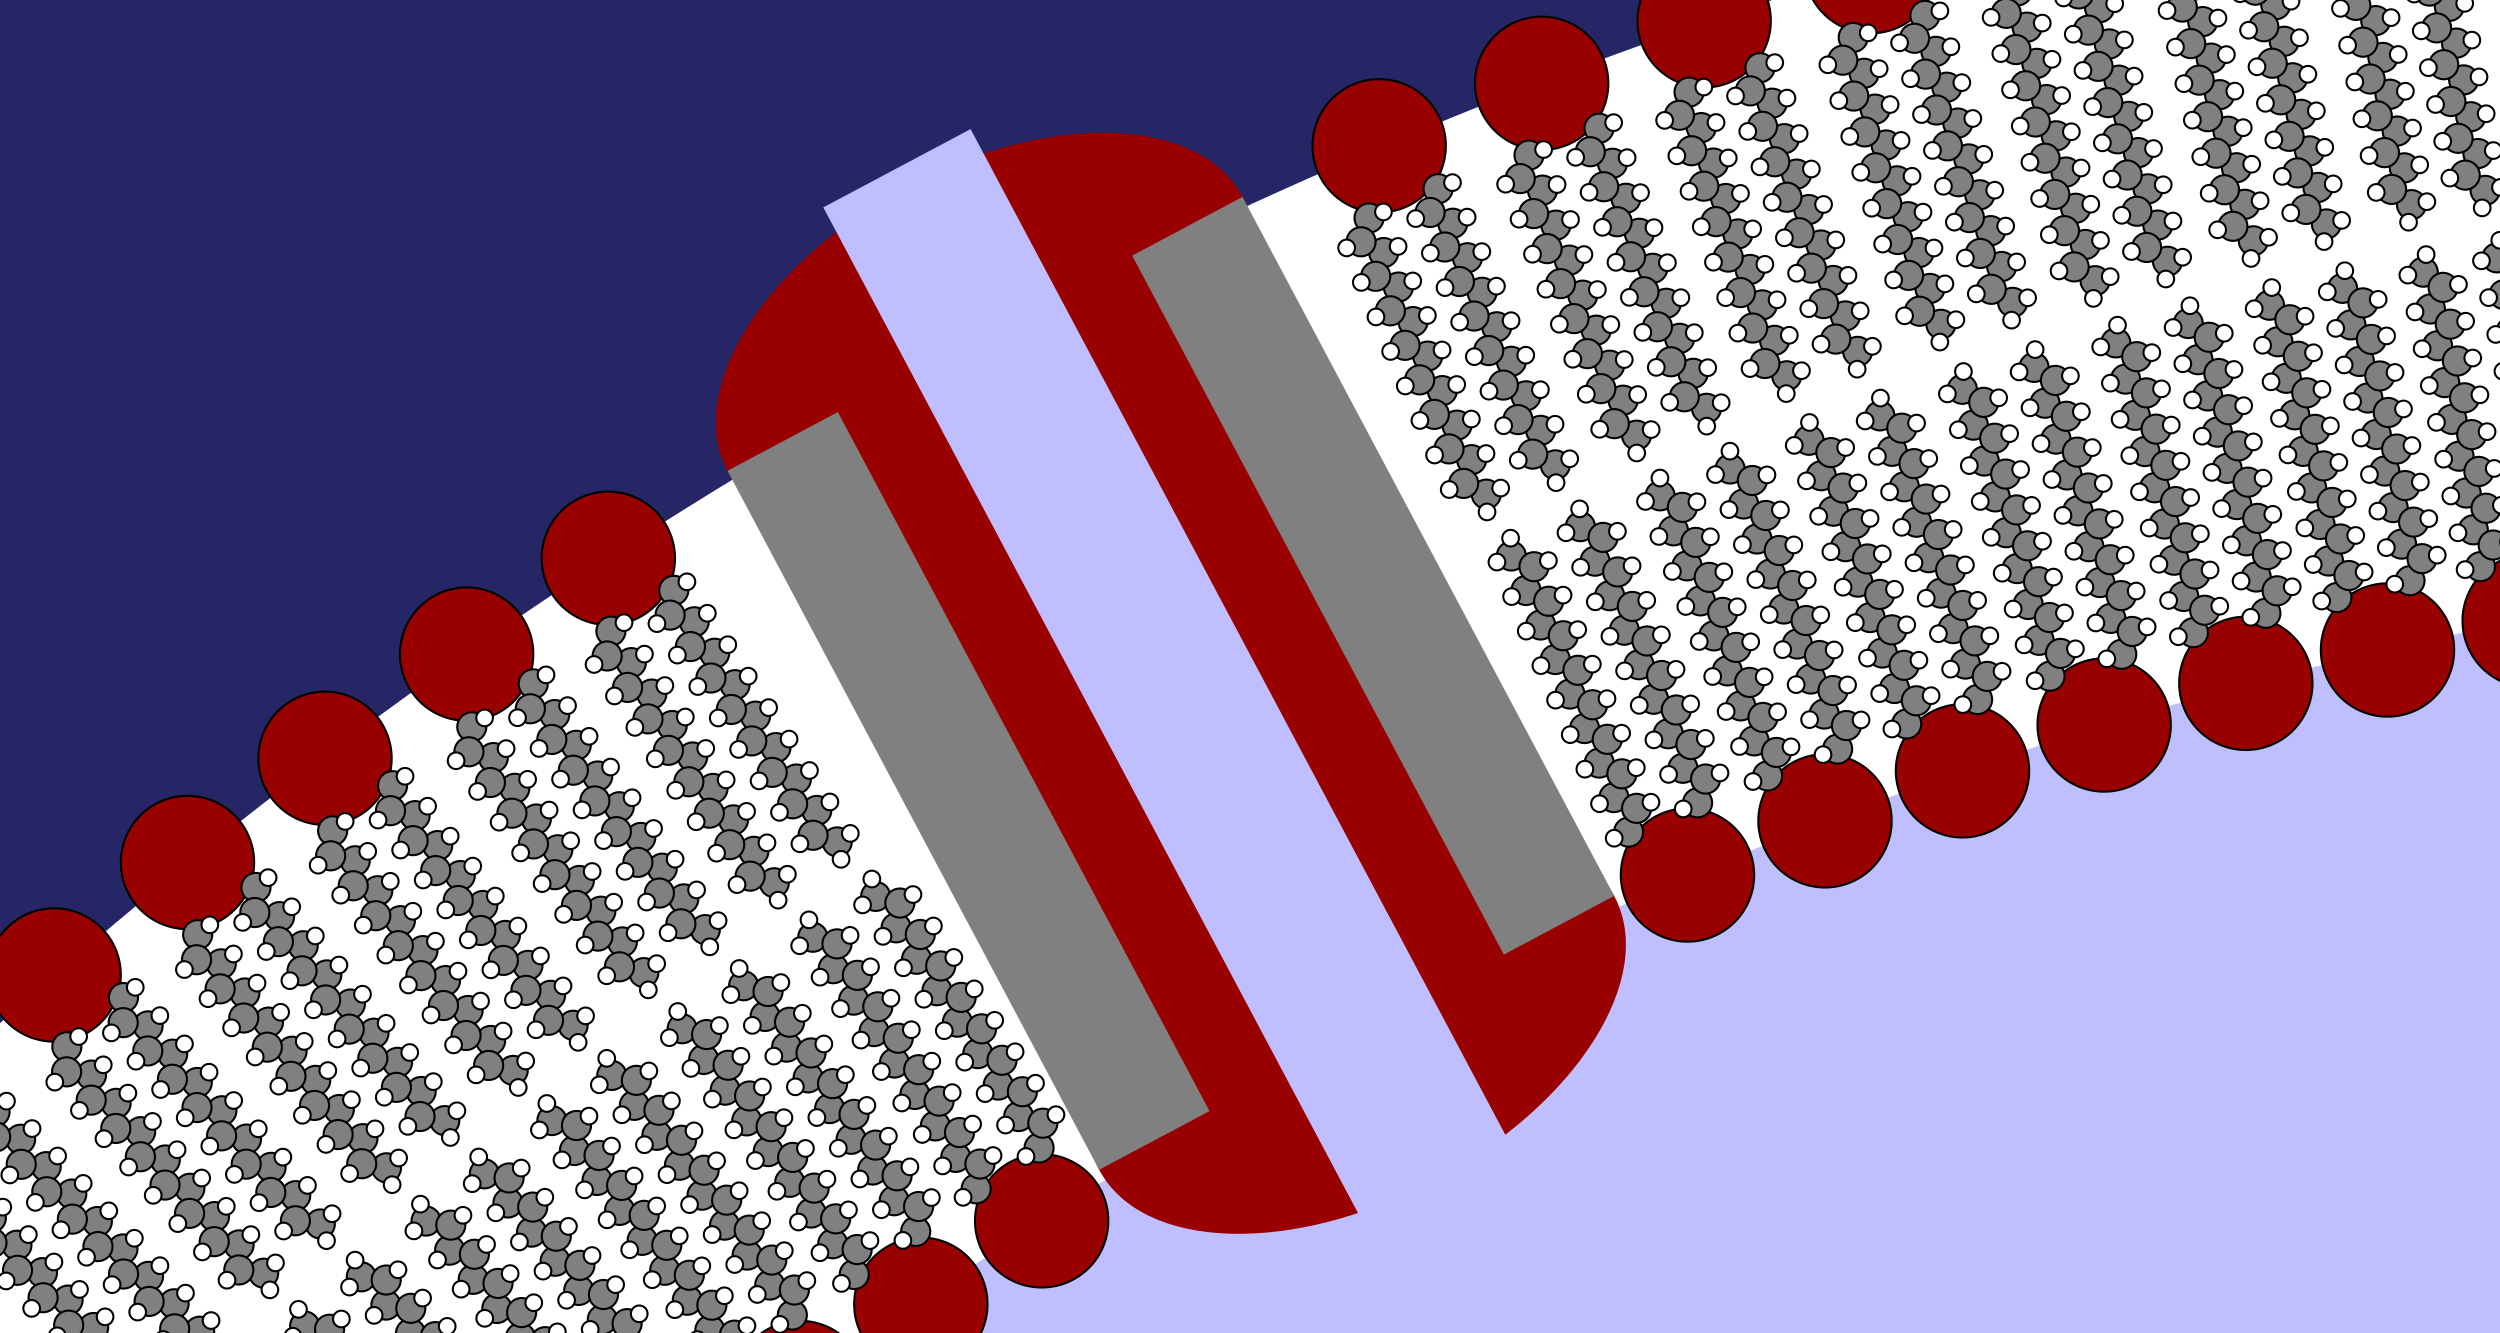 <?xml version="1.0" encoding="utf-8"?>
<!DOCTYPE svg PUBLIC "-//W3C//DTD SVG 1.1//EN" "http://www.w3.org/Graphics/SVG/1.1/DTD/svg11.dtd">
<svg version="1.1" id="Layer_1" xmlns="http://www.w3.org/2000/svg" xmlns:xlink="http://www.w3.org/1999/xlink" x="0px" y="0px" width="600px" height="320px">
  <rect width="100%" height="100%" fill="#333333" stroke="none"/>
  <symbol>
	<g id="fatty_acid">
	  <circle fill="#808080" stroke="#000000" stroke-width="2" cx="18" cy="-16" r="14"/>
	  <circle fill="#808080" stroke="#000000" stroke-width="2" cx="54" cy="-16" r="14"/>
	  <circle fill="#808080" stroke="#000000" stroke-width="2" cx="90" cy="-16" r="14"/>
	  <circle fill="#808080" stroke="#000000" stroke-width="2" cx="126" cy="-16" r="14"/>
	  <circle fill="#808080" stroke="#000000" stroke-width="2" cx="162" cy="-16" r="14"/>
	  <circle fill="#808080" stroke="#000000" stroke-width="2" cx="198" cy="-16" r="14"/>
	  <circle fill="#808080" stroke="#000000" stroke-width="2" cx="234" cy="-16" r="14"/>
	  <circle fill="#808080" stroke="#000000" stroke-width="2" cx="270" cy="-16" r="14"/>
	  <circle fill="#808080" stroke="#000000" stroke-width="2" cx="306" cy="-16" r="14"/>
	  <circle fill="#808080" stroke="#000000" stroke-width="2" cx="36" cy="0" r="14"/>
	  <circle fill="#808080" stroke="#000000" stroke-width="2" cx="72" cy="0" r="14"/>
	  <circle fill="#808080" stroke="#000000" stroke-width="2" cx="108" cy="0" r="14"/>
	  <circle fill="#808080" stroke="#000000" stroke-width="2" cx="144" cy="0" r="14"/>
	  <circle fill="#808080" stroke="#000000" stroke-width="2" cx="180" cy="0" r="14"/>
	  <circle fill="#808080" stroke="#000000" stroke-width="2" cx="216" cy="0" r="14"/>
	  <circle fill="#808080" stroke="#000000" stroke-width="2" cx="252" cy="0" r="14"/>
	  <circle fill="#808080" stroke="#000000" stroke-width="2" cx="288" cy="0" r="14"/>
	  <circle fill="#FFFFFF" stroke="#000000" stroke-width="2" cx="18" cy="-31" r="8"/>
	  <circle fill="#FFFFFF" stroke="#000000" stroke-width="2" cx="54" cy="-31" r="8"/>
	  <circle fill="#FFFFFF" stroke="#000000" stroke-width="2" cx="90" cy="-31" r="8"/>
	  <circle fill="#FFFFFF" stroke="#000000" stroke-width="2" cx="126" cy="-31" r="8"/>
	  <circle fill="#FFFFFF" stroke="#000000" stroke-width="2" cx="162" cy="-31" r="8"/>
	  <circle fill="#FFFFFF" stroke="#000000" stroke-width="2" cx="198" cy="-31" r="8"/>
	  <circle fill="#FFFFFF" stroke="#000000" stroke-width="2" cx="234" cy="-31" r="8"/>
	  <circle fill="#FFFFFF" stroke="#000000" stroke-width="2" cx="270" cy="-31" r="8"/>
	  <circle fill="#FFFFFF" stroke="#000000" stroke-width="2" cx="306" cy="-31" r="8"/>
	  <circle fill="#FFFFFF" stroke="#000000" stroke-width="2" cx="322" cy="-10" r="8"/>
	  <circle fill="#FFFFFF" stroke="#000000" stroke-width="2" cx="36" cy="15" r="8"/>
	  <circle fill="#FFFFFF" stroke="#000000" stroke-width="2" cx="72" cy="15" r="8"/>
	  <circle fill="#FFFFFF" stroke="#000000" stroke-width="2" cx="108" cy="15" r="8"/>
	  <circle fill="#FFFFFF" stroke="#000000" stroke-width="2" cx="144" cy="15" r="8"/>
	  <circle fill="#FFFFFF" stroke="#000000" stroke-width="2" cx="180" cy="15" r="8"/>
	  <circle fill="#FFFFFF" stroke="#000000" stroke-width="2" cx="216" cy="15" r="8"/>
	  <circle fill="#FFFFFF" stroke="#000000" stroke-width="2" cx="252" cy="15" r="8"/>
	  <circle fill="#FFFFFF" stroke="#000000" stroke-width="2" cx="288" cy="15" r="8"/>
	</g>
	<g id="phospholipid">
	  <circle fill="#990000" stroke="#000000" stroke-width="2" cx="0" cy="0" r="64"/>
	  <use xlink:href="#fatty_acid" transform="translate(42,-20)"/>
	  <use xlink:href="#fatty_acid" transform="translate(42,52)"/>
	</g>
  </symbol>
  <g transform="translate(0,-40)">
	<rect fill="#0000FF" fill-opacity="0.25" stroke="none" x="0" y="0" width="600" height="406"/>
	<circle fill="#FFFFFF" stroke="none" cx="800" cy="1180" r="1200"/>
	<circle fill="#0000FF" fill-opacity="0.25" stroke="none" cx="800" cy="1180" r="1010"/>
	<use xlink:href="#phospholipid" transform="translate(-49,331),rotate(45),scale(0.25)"/>
	<use xlink:href="#phospholipid" transform="translate(-18,302),rotate(47),scale(0.25)"/>
	<use xlink:href="#phospholipid" transform="translate(13,274),rotate(49),scale(0.25)"/>
	<use xlink:href="#phospholipid" transform="translate(45,247),rotate(51),scale(0.25)"/>
	<use xlink:href="#phospholipid" transform="translate(78,222),rotate(53),scale(0.25)"/>
	<use xlink:href="#phospholipid" transform="translate(112,197),rotate(55),scale(0.25)"/>
	<use xlink:href="#phospholipid" transform="translate(146,174),rotate(57),scale(0.25)"/>
	<use xlink:href="#phospholipid" transform="translate(331,75),rotate(67),scale(0.25)"/>
	<use xlink:href="#phospholipid" transform="translate(370,60),rotate(69),scale(0.25)"/>
	<use xlink:href="#phospholipid" transform="translate(409,45),rotate(71),scale(0.25)"/>
	<use xlink:href="#phospholipid" transform="translate(449,32),rotate(73),scale(0.25)"/>
	<use xlink:href="#phospholipid" transform="translate(489,21),rotate(75),scale(0.25)"/>
	<use xlink:href="#phospholipid" transform="translate(530,11),rotate(77),scale(0.25)"/>
	<use xlink:href="#phospholipid" transform="translate(571,2),rotate(79),scale(0.25)"/>
	<use xlink:href="#phospholipid" transform="translate(612,-5),rotate(81),scale(0.25)"/>
	<use xlink:href="#phospholipid" transform="translate(86,466),rotate(225),scale(0.25)"/>
	<use xlink:href="#phospholipid" transform="translate(111,441),rotate(227),scale(0.25)"/>
	<use xlink:href="#phospholipid" transform="translate(137,418),rotate(229),scale(0.25)"/>
	<use xlink:href="#phospholipid" transform="translate(164,395),rotate(231),scale(0.25)"/>
	<use xlink:href="#phospholipid" transform="translate(192,373),rotate(233),scale(0.25)"/>
	<use xlink:href="#phospholipid" transform="translate(221,353),rotate(235),scale(0.25)"/>
	<use xlink:href="#phospholipid" transform="translate(250,333),rotate(237),scale(0.25)"/>
	<use xlink:href="#phospholipid" transform="translate(405,250),rotate(247),scale(0.25)"/>
	<use xlink:href="#phospholipid" transform="translate(438,237),rotate(249),scale(0.25)"/>
	<use xlink:href="#phospholipid" transform="translate(471,225),rotate(251),scale(0.25)"/>
	<use xlink:href="#phospholipid" transform="translate(505,214),rotate(253),scale(0.25)"/>
	<use xlink:href="#phospholipid" transform="translate(539,204),rotate(255),scale(0.25)"/>
	<use xlink:href="#phospholipid" transform="translate(573,196),rotate(257),scale(0.25)"/>
	<use xlink:href="#phospholipid" transform="translate(607,189),rotate(259),scale(0.25)"/>
	<g transform="translate(281,204),rotate(-28)">
	  <ellipse fill="#990000" stroke="none" cx="0" cy="-95" rx="70" ry="40"/>
	  <ellipse fill="#990000" stroke="none" cx="0" cy="95" rx="70" ry="40"/>
	  <rect fill="#808080" stroke="none" x="-70" y="-95" width="140" height="190"/>
	  <rect fill="#990000" stroke="none" x="-40" y="-100" width="80" height="200"/>
	  <rect fill="#FFFFFF" stroke="none" x="-20" y="-140" width="40" height="280"/>
	  <rect fill="#0000FF" fill-opacity="0.25" stroke="none" x="-20" y="-140" width="40" height="280"/>
	</g>
  </g>
</svg>

